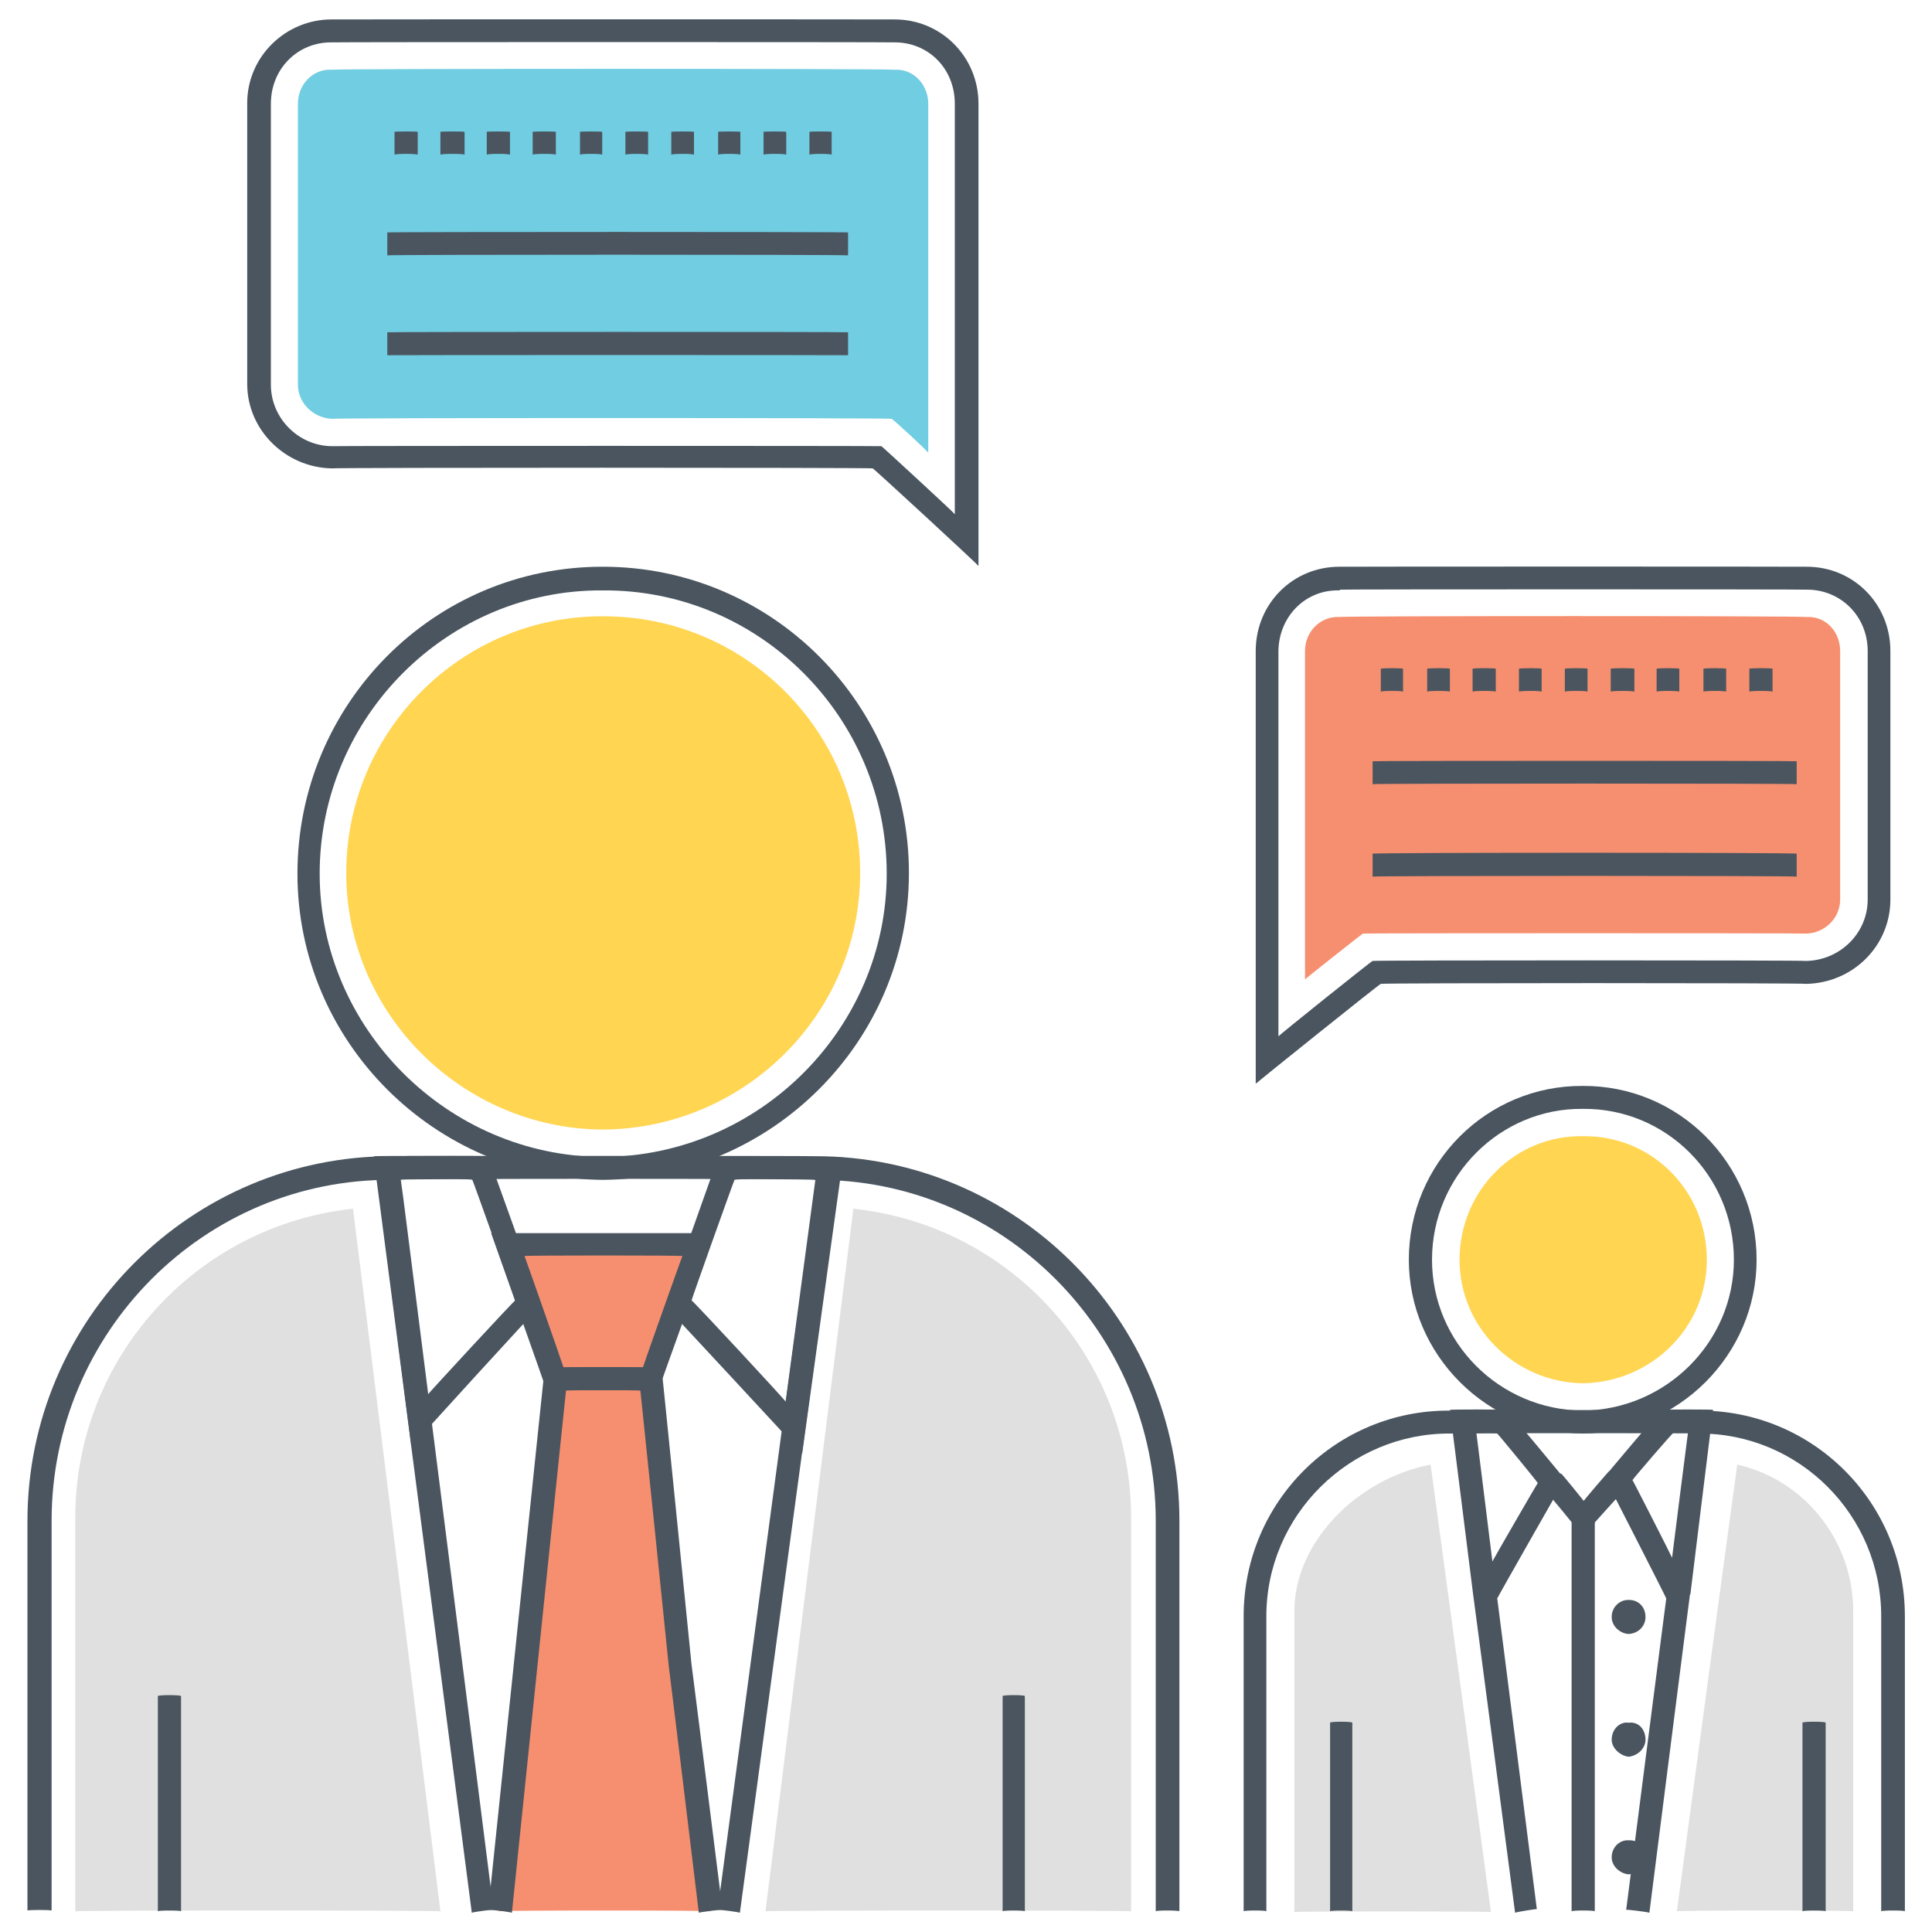 <svg xmlns="http://www.w3.org/2000/svg" version="1.1" xmlns:xlink="http://www.w3.org/1999/xlink" width="100%" height="100%" id="svgWorkerArea" viewBox="0 0 400 400" xmlns:artdraw="https://artdraw.muisca.co" style="background: white;"><defs id="defsdoc"><pattern id="patternBool" x="0" y="0" width="10" height="10" patternUnits="userSpaceOnUse" patternTransform="rotate(35)"><circle cx="5" cy="5" r="4" style="stroke: none;fill: #ff000070;"></circle></pattern></defs><g id="fileImp-418473577" class="cosito"><path id="pathImp-471292769" fill="#E0E0E0" class="grouped" d="M234.184 314.256C234.184 314.192 234.184 395.492 234.184 395.719 234.184 395.492 158.484 395.492 158.484 395.719 158.484 395.492 176.684 250.192 176.684 250.25 209.184 253.692 234.184 280.992 234.184 314.256 234.184 314.192 234.184 314.192 234.184 314.256M91.184 395.719C91.184 395.492 15.584 395.492 15.584 395.719 15.584 395.492 15.584 314.192 15.584 314.256 15.584 280.992 40.784 253.692 73.084 250.25 73.084 250.192 91.184 395.492 91.184 395.719 91.184 395.492 91.184 395.492 91.184 395.719"></path><path id="pathImp-542993434" fill="#F68F6F" class="grouped" d="M80.984 248.259C80.984 248.192 99.984 395.492 99.984 395.719 99.984 395.492 80.984 248.192 80.984 248.259M140.984 344.881C140.984 344.792 147.184 395.492 147.184 395.719 147.184 395.492 103.284 395.492 103.284 395.719 103.284 395.492 115.084 285.492 115.084 285.622 115.084 285.492 109.484 269.792 109.484 269.85 109.484 269.792 105.184 257.492 105.184 257.753 105.184 257.492 144.484 257.492 144.484 257.753 144.484 257.492 140.184 269.792 140.184 269.85 140.184 269.792 134.584 285.492 134.584 285.622 134.584 285.492 140.984 344.792 140.984 344.881M170.784 248.566C170.784 248.392 150.684 395.492 150.684 395.719 150.684 395.492 170.784 248.392 170.784 248.566"></path><path id="pathImp-91470586" fill="#4A555F" class="grouped" d="M124.784 244.278C89.984 243.992 61.584 215.692 61.584 180.884 61.584 145.792 89.784 117.292 124.784 117.338 159.784 117.292 188.184 145.792 188.184 180.731 188.184 215.692 159.684 243.992 124.784 244.278 124.784 243.992 124.784 243.992 124.784 244.278M124.784 122.237C92.684 121.992 66.184 148.492 66.184 180.884 66.184 212.892 92.684 239.392 124.784 239.531 157.184 239.392 183.584 212.892 183.584 180.884 183.584 148.492 157.184 121.992 124.784 122.237 124.784 121.992 124.784 121.992 124.784 122.237"></path><path id="pathImp-444175115" fill="#FFD552" class="grouped" d="M124.784 233.866C95.684 233.692 71.684 209.892 71.684 180.731 71.684 151.292 95.684 127.492 124.784 127.597 154.184 127.492 178.084 151.292 178.084 180.731 178.084 209.892 154.184 233.692 124.784 233.866 124.784 233.692 124.784 233.692 124.784 233.866"></path><path id="pathImp-992558192" fill="#4A555F" class="grouped" d="M244.084 395.719C244.084 395.492 239.284 395.492 239.284 395.719 239.284 395.492 239.284 314.692 239.284 314.869 239.284 275.892 207.584 243.992 168.684 244.278 168.684 243.992 81.184 243.992 81.184 244.278 42.284 243.992 10.684 275.892 10.684 314.869 10.684 314.692 10.684 395.392 10.684 395.566 10.684 395.392 5.684 395.392 5.684 395.566 5.684 395.392 5.684 314.692 5.684 314.869 5.684 273.192 39.584 239.292 81.184 239.378 81.184 239.292 168.684 239.292 168.684 239.378 210.284 239.292 244.184 273.192 244.184 314.869 244.184 314.692 244.184 395.492 244.184 395.719 244.184 395.492 244.084 395.492 244.084 395.719"></path><path id="pathImp-960038718" fill="#4A555F" class="grouped" d="M136.284 287.919C136.284 287.792 113.184 287.792 113.184 287.919 113.184 287.792 101.684 255.292 101.684 255.303 101.684 255.292 147.984 255.292 147.984 255.303 147.984 255.292 136.284 287.792 136.284 287.919 136.284 287.792 136.284 287.792 136.284 287.919M116.684 283.172C116.684 282.992 133.084 282.992 133.084 283.172 133.084 282.992 141.284 259.892 141.284 260.05 141.284 259.892 108.584 259.892 108.584 260.05 108.584 259.892 116.684 282.992 116.684 283.172 116.684 282.992 116.684 282.992 116.684 283.172"></path><path id="pathImp-549312654" fill="#4A555F" class="grouped" d="M144.684 396.025C144.684 395.892 138.484 344.892 138.484 345.188 138.484 344.892 132.584 287.792 132.584 287.919 132.584 287.792 117.184 287.792 117.184 287.919 117.184 287.792 105.984 395.892 105.984 396.025 105.984 395.892 101.084 395.292 101.084 395.413 101.084 395.292 112.784 282.992 112.784 283.172 112.784 282.992 136.684 282.992 136.684 283.172 136.684 282.992 137.184 285.192 137.184 285.316 137.184 285.192 143.184 344.492 143.184 344.728 143.184 344.492 149.584 395.292 149.584 395.413 149.584 395.292 144.684 395.892 144.684 396.025M85.184 299.556C85.184 299.392 77.484 239.292 77.484 239.378 77.484 239.292 101.084 239.292 101.084 239.378 101.084 239.292 112.084 269.892 112.084 270.156 112.084 269.892 85.184 299.392 85.184 299.556 85.184 299.392 85.184 299.392 85.184 299.556M82.784 244.278C82.784 243.992 88.484 288.692 88.484 288.838 88.484 288.692 106.684 268.992 106.684 269.238 106.684 268.992 97.784 243.992 97.784 244.278 97.784 243.992 82.784 243.992 82.784 244.278 82.784 243.992 82.784 243.992 82.784 244.278M166.084 300.934C166.084 300.892 137.784 270.392 137.784 270.462 137.784 270.392 148.684 239.492 148.684 239.684 148.684 239.492 174.584 239.492 174.584 239.684 174.584 239.492 166.084 300.892 166.084 300.934 166.084 300.892 166.084 300.892 166.084 300.934M143.184 269.238C143.184 268.992 162.684 289.992 162.684 290.216 162.684 289.992 169.084 243.992 169.084 244.278 169.084 243.992 152.084 243.992 152.084 244.278 152.084 243.992 143.184 268.992 143.184 269.238 143.184 268.992 143.184 268.992 143.184 269.238"></path><path id="pathImp-141768856" fill="#4A555F" class="grouped" d="M97.684 396.025C97.684 395.892 77.684 241.992 77.684 242.134 77.684 241.992 77.684 241.892 77.684 241.981 77.684 241.892 80.184 241.892 80.184 241.981 80.184 241.892 82.584 241.392 82.584 241.675 82.584 241.392 83.484 247.792 83.484 247.953 83.484 247.792 102.184 395.292 102.184 395.413 102.184 395.292 97.684 395.892 97.684 396.025M153.184 396.025C153.184 395.892 148.584 395.292 148.584 395.413 148.584 395.292 169.184 241.392 169.184 241.522 169.184 241.392 169.484 241.292 169.484 241.369 169.484 241.292 172.084 241.892 172.084 241.981 172.084 241.892 173.984 242.192 173.984 242.288 173.984 242.192 153.184 395.892 153.184 396.025M32.684 351.159C32.684 350.892 37.484 350.892 37.484 351.159 37.484 350.892 37.484 395.492 37.484 395.719 37.484 395.492 32.684 395.492 32.684 395.719 32.684 395.492 32.684 350.892 32.684 351.159M207.584 351.159C207.584 350.892 212.184 350.892 212.184 351.159 212.184 350.892 212.184 395.492 212.184 395.719 212.184 395.492 207.584 395.492 207.584 395.719 207.584 395.492 207.584 350.892 207.584 351.159"></path><path id="pathImp-637444263" fill="#E0E0E0" class="grouped" d="M347.184 395.719C347.184 395.492 359.684 302.992 359.684 303.231 373.384 306.292 383.684 318.792 383.684 333.55 383.684 333.392 383.684 395.492 383.684 395.719 383.684 395.492 347.184 395.492 347.184 395.719 347.184 395.492 347.184 395.492 347.184 395.719M267.984 395.719C267.984 395.492 267.984 333.392 267.984 333.55 267.984 319.392 280.884 306.192 296.184 303.231 296.184 302.992 308.684 395.692 308.684 395.872 308.684 395.692 267.984 395.692 267.984 395.872 267.984 395.692 267.984 395.492 267.984 395.719"></path><path id="pathImp-167522034" fill="#4A555F" class="grouped" d="M327.684 296.8C307.884 296.692 291.684 280.492 291.684 260.816 291.684 240.792 307.884 224.692 327.684 224.831 347.484 224.692 363.684 240.792 363.684 260.816 363.684 280.492 347.484 296.692 327.684 296.8 327.684 296.692 327.684 296.692 327.684 296.8M327.684 229.578C310.684 229.392 296.484 243.392 296.484 260.816 296.484 277.892 310.384 291.892 327.684 292.053 344.884 291.892 358.984 277.892 358.984 260.816 358.984 243.392 344.884 229.392 327.684 229.578 327.684 229.392 327.684 229.392 327.684 229.578"></path><path id="pathImp-21177357" fill="#FFD552" class="grouped" d="M327.684 286.388C313.684 286.192 302.184 274.892 302.184 260.816 302.184 246.492 313.684 234.992 327.684 235.244 341.884 234.992 353.384 246.492 353.384 260.816 353.384 274.892 341.884 286.192 327.684 286.388 327.684 286.192 327.684 286.192 327.684 286.388"></path><path id="pathImp-377872623" fill="#4A555F" class="grouped" d="M394.384 395.719C394.384 395.492 389.484 395.492 389.484 395.719 389.484 395.492 389.484 334.492 389.484 334.622 389.484 313.692 372.484 296.692 351.684 296.8 351.684 296.692 300.184 296.692 300.184 296.8 279.484 296.692 262.184 313.692 262.184 334.622 262.184 334.492 262.184 395.492 262.184 395.719 262.184 395.492 257.484 395.492 257.484 395.719 257.484 395.492 257.484 334.492 257.484 334.622 257.484 310.892 276.684 291.892 300.184 292.053 300.184 291.892 351.684 291.892 351.684 292.053 375.184 291.892 394.384 310.892 394.384 334.622 394.384 334.492 394.384 395.492 394.384 395.719 394.384 395.492 394.384 395.492 394.384 395.719"></path><path id="pathImp-743928534" fill="#4A555F" class="grouped" d="M313.684 396.025C313.684 395.892 304.984 329.892 304.984 330.028 304.984 329.892 300.184 291.792 300.184 291.9 300.184 291.792 311.984 291.792 311.984 291.9 311.984 291.792 323.984 306.192 323.984 306.294 323.984 306.192 309.984 330.792 309.984 330.947 309.984 330.792 318.184 395.192 318.184 395.259 318.184 395.192 313.684 395.892 313.684 396.025 313.684 395.892 313.684 395.892 313.684 396.025M305.684 296.8C305.684 296.692 308.984 323.192 308.984 323.291 308.984 323.192 318.384 306.892 318.384 307.059 318.384 306.892 309.984 296.692 309.984 296.8 309.984 296.692 305.684 296.692 305.684 296.8 305.684 296.692 305.684 296.692 305.684 296.8M341.484 396.025C341.484 395.892 336.684 395.292 336.684 395.413 336.684 395.292 344.984 330.792 344.984 330.947 344.984 330.792 332.184 305.692 332.184 305.834 332.184 305.692 343.984 291.792 343.984 291.9 343.984 291.792 354.684 291.792 354.684 291.9 354.684 291.792 349.984 329.892 349.984 330.028 349.984 329.892 349.984 329.992 349.984 330.181 349.984 329.992 349.884 329.992 349.884 330.181 349.884 329.992 341.484 395.892 341.484 396.025 341.484 395.892 341.484 395.892 341.484 396.025M337.984 306.447C337.984 306.292 346.184 322.392 346.184 322.525 346.184 322.392 349.484 296.392 349.484 296.647 349.484 296.392 346.484 296.392 346.484 296.647 346.484 296.392 337.984 306.292 337.984 306.447 337.984 306.292 337.984 306.292 337.984 306.447M325.384 314.409C325.384 314.292 330.184 314.292 330.184 314.409 330.184 314.292 330.184 395.492 330.184 395.719 330.184 395.492 325.384 395.492 325.384 395.719 325.384 395.492 325.384 314.292 325.384 314.409"></path><path id="pathImp-674585991" fill="#4A555F" class="grouped" d="M327.684 318.084C327.684 317.892 319.484 307.892 319.484 308.131 319.484 307.892 323.184 304.892 323.184 305.069 323.184 304.892 327.884 310.692 327.884 310.734 327.884 310.692 333.184 304.392 333.184 304.609 333.184 304.392 336.884 307.792 336.884 307.825 336.884 307.792 327.684 317.892 327.684 318.084"></path><path id="circleImp-328741789" fill="#4A555F" class="grouped" d="M333.684 334.775C333.684 332.692 335.384 331.192 337.184 331.253 339.184 331.192 340.684 332.692 340.684 334.775 340.684 336.692 339.184 338.192 337.184 338.297 335.384 338.192 333.684 336.692 333.684 334.775 333.684 334.692 333.684 334.692 333.684 334.775"></path><path id="circleImp-110257595" fill="#4A555F" class="grouped" d="M333.684 360.194C333.684 357.992 335.384 356.392 337.184 356.672 339.184 356.392 340.684 357.992 340.684 360.194 340.684 361.892 339.184 363.492 337.184 363.716 335.384 363.492 333.684 361.892 333.684 360.194 333.684 359.892 333.684 359.892 333.684 360.194"></path><path id="circleImp-779513597" fill="#4A555F" class="grouped" d="M333.684 384.541C333.684 382.392 335.384 380.892 337.184 381.019 339.184 380.892 340.684 382.392 340.684 384.541 340.684 386.392 339.184 387.892 337.184 388.062 335.384 387.892 333.684 386.392 333.684 384.541 333.684 384.392 333.684 384.392 333.684 384.541"></path><path id="pathImp-438910539" fill="#4A555F" class="grouped" d="M373.184 356.672C373.184 356.392 377.984 356.392 377.984 356.672 377.984 356.392 377.984 395.492 377.984 395.719 377.984 395.492 373.184 395.492 373.184 395.719 373.184 395.492 373.184 356.392 373.184 356.672"></path><path id="pathImp-854822969" fill="#4A555F" class="grouped" d="M275.384 356.672C275.384 356.392 279.984 356.392 279.984 356.672 279.984 356.392 279.984 395.492 279.984 395.719 279.984 395.492 275.384 395.492 275.384 395.719 275.384 395.492 275.384 356.392 275.384 356.672"></path><path id="pathImp-132217947" fill="#4A555F" class="grouped" d="M202.584 117.184C202.584 116.992 180.684 96.792 180.684 96.972 180.684 96.792 68.684 96.792 68.684 96.972 59.084 96.792 51.184 88.992 51.184 79.516 51.184 79.292 51.184 21.192 51.184 21.328 51.184 11.692 59.184 3.992 68.684 4.025 68.684 3.992 185.184 3.992 185.184 4.025 194.784 3.992 202.584 11.692 202.584 21.481 202.584 21.292 202.584 116.992 202.584 117.184 202.584 116.992 202.584 116.992 202.584 117.184M68.684 8.772C61.684 8.692 56.084 14.192 56.084 21.481 56.084 21.292 56.084 79.492 56.084 79.669 56.084 86.492 61.684 92.292 68.684 92.378 68.684 92.292 182.484 92.292 182.484 92.378 182.484 92.292 197.684 106.292 197.684 106.466 197.684 106.292 197.684 21.292 197.684 21.481 197.684 14.192 192.184 8.692 185.084 8.772 185.084 8.692 68.684 8.692 68.684 8.772 68.684 8.692 68.684 8.692 68.684 8.772"></path><path id="pathImp-746463653" fill="#71CDE1" class="grouped" d="M184.584 86.713C184.584 86.492 68.684 86.492 68.684 86.713 64.684 86.492 61.684 83.292 61.684 79.669 61.684 79.492 61.684 21.292 61.684 21.481 61.684 17.292 64.984 14.192 68.684 14.438 68.684 14.192 185.184 14.192 185.184 14.438 189.184 14.192 192.184 17.592 192.184 21.481 192.184 21.292 192.184 93.492 192.184 93.756 192.184 93.492 184.584 86.492 184.584 86.713 184.584 86.492 184.584 86.492 184.584 86.713"></path><path id="pathImp-788779641" fill="#4A555F" class="grouped" d="M259.984 224.372C259.984 224.292 259.984 134.492 259.984 134.794 259.984 124.992 267.684 117.292 277.384 117.338 277.384 117.292 373.984 117.292 373.984 117.338 383.684 117.292 391.384 124.992 391.384 134.794 391.384 134.492 391.384 185.992 391.384 186.244 391.384 195.792 383.684 203.492 373.984 203.7 373.984 203.492 285.884 203.492 285.884 203.7 285.884 203.492 259.984 224.292 259.984 224.372 259.984 224.292 259.984 224.292 259.984 224.372M277.384 122.237C270.184 121.992 264.684 127.792 264.684 134.947 264.684 134.792 264.684 214.392 264.684 214.572 264.684 214.392 284.184 198.792 284.184 198.953 284.184 198.792 373.984 198.792 373.984 198.953 380.984 198.792 386.684 193.192 386.684 186.244 386.684 185.992 386.684 134.492 386.684 134.794 386.684 127.492 380.984 121.992 373.984 122.084 373.984 121.992 277.384 121.992 277.384 122.084 277.384 121.992 277.384 121.992 277.384 122.237"></path><path id="pathImp-880235705" fill="#F68F6F" class="grouped" d="M270.184 134.794C270.184 130.692 273.484 127.492 277.384 127.75 277.384 127.492 373.984 127.492 373.984 127.75 377.984 127.492 380.984 130.792 380.984 134.794 380.984 134.492 380.984 185.992 380.984 186.244 380.984 190.192 377.684 193.192 373.984 193.288 373.984 193.192 282.184 193.192 282.184 193.288 282.184 193.192 270.184 202.692 270.184 202.781 270.184 202.692 270.184 134.492 270.184 134.794 270.184 134.492 270.184 134.492 270.184 134.794"></path><path id="pathImp-902919384" fill="#4A555F" class="grouped" d="M172.184 32.047C172.184 31.792 167.584 31.792 167.584 32.047 167.584 31.792 167.584 27.192 167.584 27.3 167.584 27.192 172.184 27.192 172.184 27.3 172.184 27.192 172.184 31.792 172.184 32.047 172.184 31.792 172.184 31.792 172.184 32.047M162.784 32.047C162.784 31.792 158.084 31.792 158.084 32.047 158.084 31.792 158.084 27.192 158.084 27.3 158.084 27.192 162.784 27.192 162.784 27.3 162.784 27.192 162.784 31.792 162.784 32.047 162.784 31.792 162.784 31.792 162.784 32.047M153.284 32.047C153.284 31.792 148.684 31.792 148.684 32.047 148.684 31.792 148.684 27.192 148.684 27.3 148.684 27.192 153.284 27.192 153.284 27.3 153.284 27.192 153.284 31.792 153.284 32.047 153.284 31.792 153.284 31.792 153.284 32.047M143.684 32.047C143.684 31.792 138.984 31.792 138.984 32.047 138.984 31.792 138.984 27.192 138.984 27.3 138.984 27.192 143.684 27.192 143.684 27.3 143.684 27.192 143.684 31.792 143.684 32.047 143.684 31.792 143.684 31.792 143.684 32.047M134.184 32.047C134.184 31.792 129.484 31.792 129.484 32.047 129.484 31.792 129.484 27.192 129.484 27.3 129.484 27.192 134.184 27.192 134.184 27.3 134.184 27.192 134.184 31.792 134.184 32.047 134.184 31.792 134.184 31.792 134.184 32.047M124.684 32.047C124.684 31.792 120.084 31.792 120.084 32.047 120.084 31.792 120.084 27.192 120.084 27.3 120.084 27.192 124.684 27.192 124.684 27.3 124.684 27.192 124.684 31.792 124.684 32.047 124.684 31.792 124.684 31.792 124.684 32.047M115.084 32.047C115.084 31.792 110.284 31.792 110.284 32.047 110.284 31.792 110.284 27.192 110.284 27.3 110.284 27.192 115.084 27.192 115.084 27.3 115.084 27.192 115.084 31.792 115.084 32.047 115.084 31.792 115.084 31.792 115.084 32.047M105.584 32.047C105.584 31.792 100.784 31.792 100.784 32.047 100.784 31.792 100.784 27.192 100.784 27.3 100.784 27.192 105.584 27.192 105.584 27.3 105.584 27.192 105.584 31.792 105.584 32.047 105.584 31.792 105.584 31.792 105.584 32.047M96.184 32.047C96.184 31.792 91.184 31.792 91.184 32.047 91.184 31.792 91.184 27.192 91.184 27.3 91.184 27.192 96.184 27.192 96.184 27.3 96.184 27.192 96.184 31.792 96.184 32.047 96.184 31.792 96.184 31.792 96.184 32.047M86.484 32.047C86.484 31.792 81.684 31.792 81.684 32.047 81.684 31.792 81.684 27.192 81.684 27.3 81.684 27.192 86.484 27.192 86.484 27.3 86.484 27.192 86.484 31.792 86.484 32.047 86.484 31.792 86.484 31.792 86.484 32.047"></path><path id="pathImp-612401566" fill="#4A555F" class="grouped" d="M80.184 48.125C80.184 47.992 175.584 47.992 175.584 48.125 175.584 47.992 175.584 52.692 175.584 52.872 175.584 52.692 80.184 52.692 80.184 52.872 80.184 52.692 80.184 47.992 80.184 48.125"></path><path id="pathImp-519421439" fill="#4A555F" class="grouped" d="M80.184 68.797C80.184 68.692 175.584 68.692 175.584 68.797 175.584 68.692 175.584 73.492 175.584 73.544 175.584 73.492 80.184 73.492 80.184 73.544 80.184 73.492 80.184 68.692 80.184 68.797"></path><path id="pathImp-243220743" fill="#4A555F" class="grouped" d="M366.984 143.216C366.984 142.992 362.184 142.992 362.184 143.216 362.184 142.992 362.184 138.292 362.184 138.469 362.184 138.292 366.984 138.292 366.984 138.469 366.984 138.292 366.984 142.992 366.984 143.216 366.984 142.992 366.984 142.992 366.984 143.216M357.384 143.216C357.384 142.992 352.684 142.992 352.684 143.216 352.684 142.992 352.684 138.292 352.684 138.469 352.684 138.292 357.384 138.292 357.384 138.469 357.384 138.292 357.384 142.992 357.384 143.216 357.384 142.992 357.384 142.992 357.384 143.216M347.684 143.216C347.684 142.992 342.984 142.992 342.984 143.216 342.984 142.992 342.984 138.292 342.984 138.469 342.984 138.292 347.684 138.292 347.684 138.469 347.684 138.292 347.684 142.992 347.684 143.216 347.684 142.992 347.684 142.992 347.684 143.216M338.384 143.216C338.384 142.992 333.484 142.992 333.484 143.216 333.484 142.992 333.484 138.292 333.484 138.469 333.484 138.292 338.384 138.292 338.384 138.469 338.384 138.292 338.384 142.992 338.384 143.216 338.384 142.992 338.384 142.992 338.384 143.216M328.684 143.216C328.684 142.992 323.984 142.992 323.984 143.216 323.984 142.992 323.984 138.292 323.984 138.469 323.984 138.292 328.684 138.292 328.684 138.469 328.684 138.292 328.684 142.992 328.684 143.216 328.684 142.992 328.684 142.992 328.684 143.216M319.184 143.216C319.184 142.992 314.484 142.992 314.484 143.216 314.484 142.992 314.484 138.292 314.484 138.469 314.484 138.292 319.184 138.292 319.184 138.469 319.184 138.292 319.184 142.992 319.184 143.216 319.184 142.992 319.184 142.992 319.184 143.216M309.684 143.216C309.684 142.992 304.884 142.992 304.884 143.216 304.884 142.992 304.884 138.292 304.884 138.469 304.884 138.292 309.684 138.292 309.684 138.469 309.684 138.292 309.684 142.992 309.684 143.216 309.684 142.992 309.684 142.992 309.684 143.216M300.184 143.216C300.184 142.992 295.484 142.992 295.484 143.216 295.484 142.992 295.484 138.292 295.484 138.469 295.484 138.292 300.184 138.292 300.184 138.469 300.184 138.292 300.184 142.992 300.184 143.216 300.184 142.992 300.184 142.992 300.184 143.216M290.484 143.216C290.484 142.992 285.884 142.992 285.884 143.216 285.884 142.992 285.884 138.292 285.884 138.469 285.884 138.292 290.484 138.292 290.484 138.469 290.484 138.292 290.484 142.992 290.484 143.216 290.484 142.992 290.484 142.992 290.484 143.216"></path><path id="pathImp-91885258" fill="#4A555F" class="grouped" d="M284.184 157.609C284.184 157.492 371.984 157.492 371.984 157.609 371.984 157.492 371.984 162.192 371.984 162.356 371.984 162.192 284.184 162.192 284.184 162.356 284.184 162.192 284.184 157.492 284.184 157.609"></path><path id="pathImp-743868422" fill="#4A555F" class="grouped" d="M284.184 176.75C284.184 176.492 371.984 176.492 371.984 176.75 371.984 176.492 371.984 181.292 371.984 181.497 371.984 181.292 284.184 181.292 284.184 181.497 284.184 181.292 284.184 176.492 284.184 176.75"></path></g></svg>
